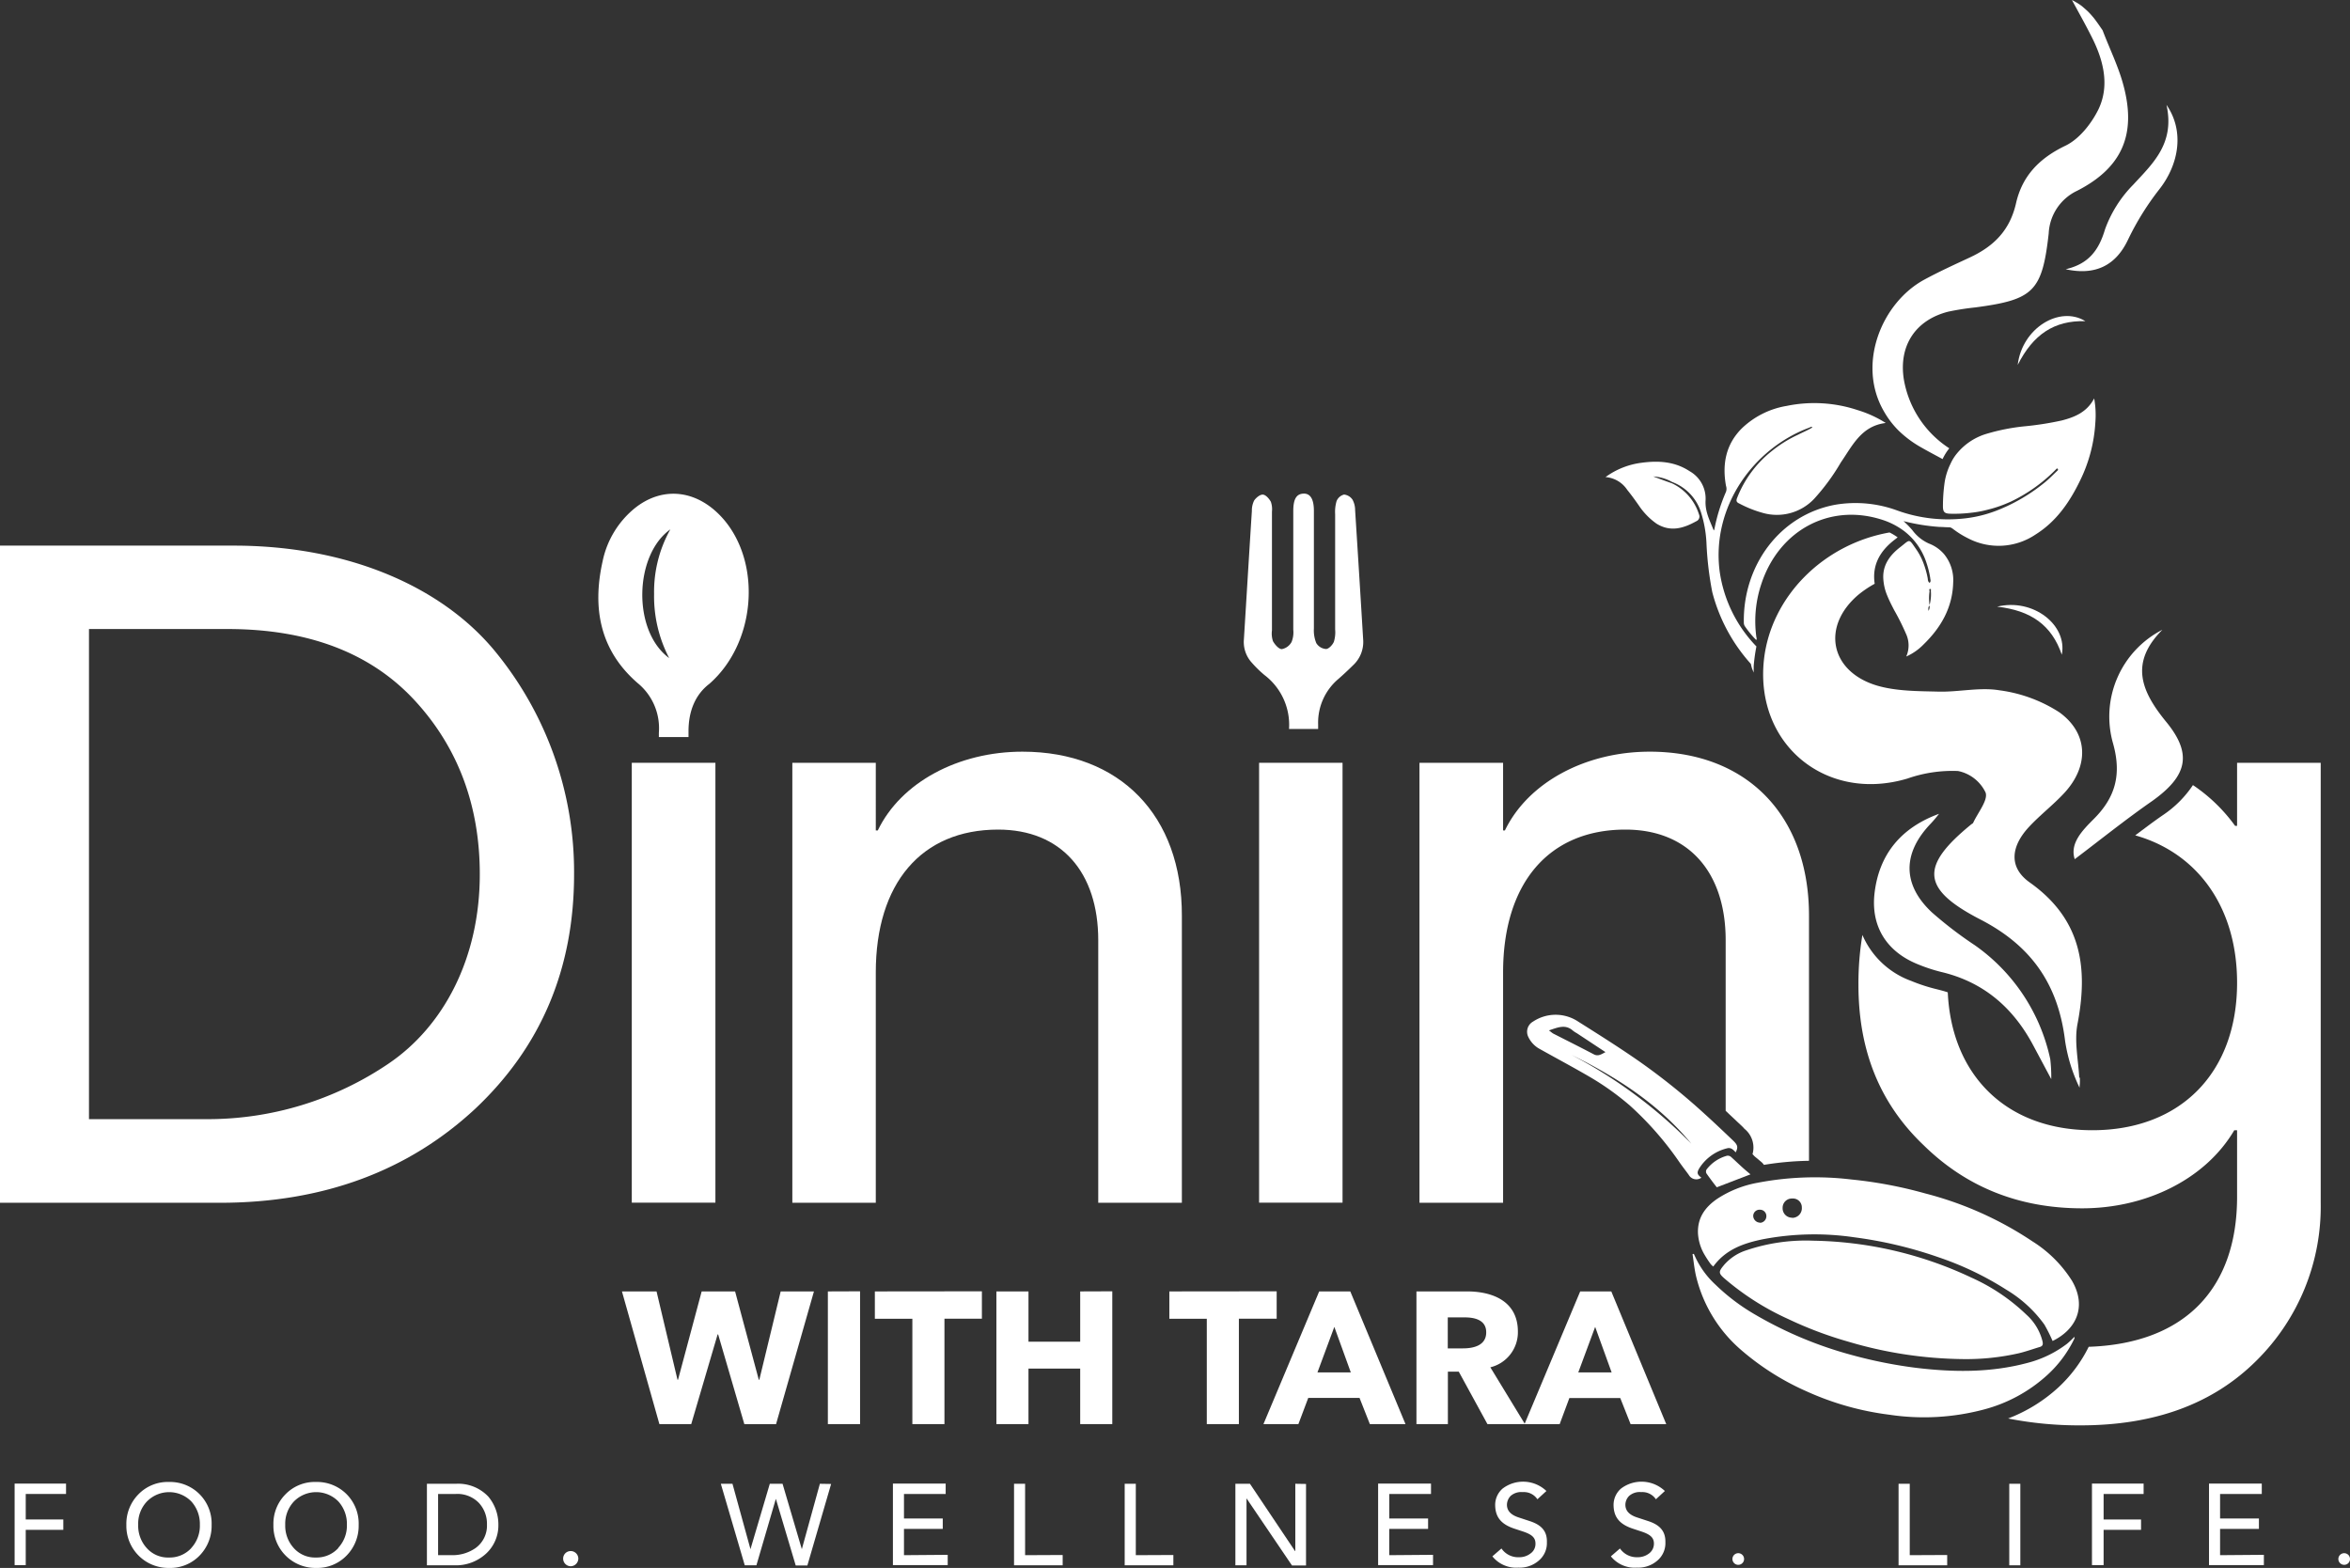 <svg xmlns="http://www.w3.org/2000/svg" id="Layer_1" data-name="Layer 1" viewBox="320.77 234.47 403.54 269.23"><rect x="320.77" y="234.47" width="403.54" height="269.23" fill="#333333" stroke="none"/><defs fill="#ffffff"><style>.cls-1{fill:#ffffff;}.cls-2{fill:#ffffff;}.cls-3{fill:#ffffff;}</style></defs><path class="cls-1" d="M405.53,346c-9.07-10.81-25-17.84-44.61-17.84H320.77V441h37.76c17.7,0,32.33-5.45,43.82-16.12,11.32-10.65,17-24.06,17-40.29A59.67,59.67,0,0,0,405.53,346Zm-18,71.08a55.33,55.33,0,0,1-31.41,9.56H336.05V342.48h23.77c14,0,24.68,4.16,32.17,12.27s11.17,18.16,11.17,29.83C403.16,399.05,396.92,410.7,387.54,417.07Z" fill="#ffffff"></path><rect class="cls-1" x="429.26" y="365.45" width="14.36" height="75.53" fill="#ffffff"></rect><path class="cls-1" d="M496.34,363.54c-11,0-20.87,5.26-24.84,13.53h-.34V365.45H456.83V441h14.33V401.45c0-15.28,7.81-24.53,21-24.53,10.83,0,17.2,7.32,17.2,19V441h14.36V391.74C523.77,374.52,513.1,363.54,496.34,363.54Z" fill="#ffffff"></path><rect class="cls-1" x="536.98" y="365.45" width="14.33" height="75.53" fill="#ffffff"></rect><path class="cls-1" d="M604.06,363.54c-11,0-20.88,5.26-24.87,13.53h-.31V365.45H564.52V441h14.36V401.45c0-15.28,7.8-24.53,21-24.53,10.85,0,17.22,7.32,17.22,19v29.29l2.94,2.77.28.31a4.14,4.14,0,0,1,1.39,4.36l.36.38,1.14.95a2.44,2.44,0,0,1,.46.51,52.38,52.38,0,0,1,7.74-.7v-42C631.44,374.52,620.77,363.54,604.06,363.54Z" fill="#ffffff"></path><path class="cls-1" d="M704.92,365.45v10.83h-.34a28.43,28.43,0,0,0-7.24-7,18.72,18.72,0,0,1-5.21,5.19c-1.6,1.1-3.13,2.27-4.7,3.44,10.64,3,17.49,12.27,17.49,25.31,0,15.46-9.72,25.32-24.87,25.32-14.75,0-24.16-9.44-24.81-23.67-.58-.21-1.2-.36-1.81-.52a29.67,29.67,0,0,1-4.48-1.45,14.48,14.48,0,0,1-8.37-7.89,50.9,50.9,0,0,0-.68,8.55c0,11.3,3.66,20.37,11.17,27.53,7.32,7.2,16.41,10.86,27.24,10.86,11,0,21.18-5,26.13-13.41h.48V440c0,15.57-8.81,25.16-25.48,25.73a24,24,0,0,1-5.17,6.94,27,27,0,0,1-8.67,5.37A63.21,63.21,0,0,0,678,479.22c12.73,0,22.79-3.67,30.28-11.15a37.2,37.2,0,0,0,11-27.08V365.45Z" fill="#ffffff"></path><path class="cls-2" d="M445.27,323.93c-4.39-5.31-10.53-6.19-15.52-2.18a15.89,15.89,0,0,0-5.5,9.1c-1.79,8-.49,15.26,6,20.9a10,10,0,0,1,3.66,8.53c0,.25,0,.5,0,.75H439c0-.34,0-.67,0-1,0-3.55,1.23-6.34,3.57-8.13C450.46,345,451.58,331.64,445.27,323.93Zm-9.59,23.54c-6.37-4.68-6-17.71.2-22.1a21.91,21.91,0,0,0-2.79,11.1A22.9,22.9,0,0,0,435.68,347.47Z" fill="#ffffff"></path><path class="cls-2" d="M537.9,350.38a10.73,10.73,0,0,1,4.22,9.26h5c0-.27,0-.54,0-.81a9.8,9.8,0,0,1,3.47-7.77c.87-.76,1.71-1.55,2.53-2.36a5.44,5.44,0,0,0,1.73-4.43q-.67-11.1-1.38-22.2a3.79,3.79,0,0,0-.44-1.79,2,2,0,0,0-1.46-.89,1.9,1.9,0,0,0-1.28,1.11,6.55,6.55,0,0,0-.25,2.27c0,6.59,0,13.19,0,19.78a5.55,5.55,0,0,1-.22,2.13c-.23.53-.87,1.22-1.34,1.23a2.13,2.13,0,0,1-1.67-1,5.66,5.66,0,0,1-.42-2.51c0-6.74,0-13.48,0-20.22,0-2-.61-3-1.79-2.95s-1.75.88-1.75,3c0,6.79,0,13.58,0,20.37a4.39,4.39,0,0,1-.29,2.1,2.42,2.42,0,0,1-1.67,1.23c-.54,0-1.2-.78-1.53-1.37a4.14,4.14,0,0,1-.17-1.85V322.32a3.89,3.89,0,0,0-.19-1.69c-.29-.53-.87-1.2-1.37-1.23s-1.17.54-1.49,1a3.81,3.81,0,0,0-.4,1.8c-.47,7.35-.91,14.71-1.37,22.06a5.26,5.26,0,0,0,1.36,4A19.54,19.54,0,0,0,537.9,350.38Z" fill="#ffffff"></path><path class="cls-1" d="M454.83,456.22l-3.67,15.17h-.09L447,456.22h-5.74l-4.06,15.17h-.09l-3.6-15.17h-5.94L434,479h5.47L444,463.6h.09l4.5,15.42h5.44l6.51-22.8Z" fill="#ffffff"></path><path class="cls-1" d="M462.93,456.22V479h5.53v-22.8Z" fill="#ffffff"></path><path class="cls-1" d="M471,456.22v4.7h6.44V479h5.51v-18.1h6.43v-4.7Z" fill="#ffffff"></path><path class="cls-1" d="M506.26,456.22v8.63h-8.88v-8.63h-5.51V479h5.51v-9.53h8.88V479h5.51v-22.8Z" fill="#ffffff"></path><path class="cls-1" d="M521.57,456.22v4.7H528V479h5.51v-18.1H540v-4.7Z" fill="#ffffff"></path><path class="cls-1" d="M552.64,456.22H547.3L537.73,479h6l1.69-4.49h8.81L556,479h6.12ZM547,470.13l2.9-7.82,2.83,7.82Z" fill="#ffffff"></path><path class="cls-1" d="M582.59,478.93l-5.9-9.68a6.19,6.19,0,0,0,4.73-6.13c0-5.22-4.35-6.9-8.72-6.9H564V479h5.4v-9h1.87l4.92,9h6.45ZM572,466h-2.62v-5.32h2.93c1.65,0,3.67.42,3.67,2.55C576,465.53,573.76,466,572,466Z" fill="#ffffff"></path><path class="cls-1" d="M597.46,456.22h-5.34l-9.53,22.71,0,.09h6l1.67-4.49H599l1.78,4.49h6.12Zm-5.67,13.91,2.9-7.82,2.83,7.82Z" fill="#ffffff"></path><path class="cls-3" d="M657.79,467.84a40.82,40.82,0,0,0,9.64-1c1.22-.29,2.41-.72,3.61-1.08.49-.15.58-.41.48-.92a9.06,9.06,0,0,0-2.77-4.62,33.11,33.11,0,0,0-9.45-6.37,66,66,0,0,0-27.16-6.34,31.85,31.85,0,0,0-11.46,1.64,8.48,8.48,0,0,0-3.91,2.59.39.39,0,0,1-.08.1c-.82,1-.79,1.29.17,2.13a45.48,45.48,0,0,0,11,7,65.72,65.72,0,0,0,10.2,3.85A71.49,71.49,0,0,0,657.79,467.84Z" fill="#ffffff"></path><path class="cls-3" d="M676.58,454.41a21.54,21.54,0,0,0-6.81-6.79,60,60,0,0,0-18.38-8.22A74,74,0,0,0,638.68,437a52.37,52.37,0,0,0-16.19.58,18.68,18.68,0,0,0-6.84,2.74c-2.09,1.43-3.44,3.3-3.3,6a8.14,8.14,0,0,0,1.14,3.63,18.88,18.88,0,0,0,1.07,1.62,5.11,5.11,0,0,0,.41.38c2.13-2.94,5.2-4,8.48-4.68a47,47,0,0,1,15.69-.35,71.88,71.88,0,0,1,14.59,3.46,53.32,53.32,0,0,1,11.57,5.55,21.78,21.78,0,0,1,6.54,6,28.11,28.11,0,0,1,1.4,2.8C677.23,462.79,679.18,458.91,676.58,454.41Zm-53.58-10a1.19,1.19,0,0,1-1.17-1.15,1.08,1.08,0,0,1,1.14-1.07,1.09,1.09,0,0,1,1.12,1.09A1.14,1.14,0,0,1,623,444.44Zm5.5-.85a1.61,1.61,0,0,1-1.62-1.67,1.58,1.58,0,0,1,1.65-1.62,1.52,1.52,0,0,1,1.65,1.53A1.66,1.66,0,0,1,628.5,443.59Z" fill="#ffffff"></path><path class="cls-3" d="M677,464a1.18,1.18,0,0,0,0,.28,20.34,20.34,0,0,1-4.71,6.33,25.9,25.9,0,0,1-10.79,5.87,40,40,0,0,1-16.23.92,49.15,49.15,0,0,1-14.23-4,44.71,44.71,0,0,1-11.22-7.07A24.13,24.13,0,0,1,612,453.53c-.28-1.23-.4-2.49-.59-3.72.07,0,.16,0,.22-.06.06.15.12.27.18.4a15,15,0,0,0,3.51,4.88,34.76,34.76,0,0,0,6.79,5.14,67.68,67.68,0,0,0,16.76,7,79.1,79.1,0,0,0,11,2.18c6.46.77,12.85.83,19.19-.89a19,19,0,0,0,6.67-3.26A15.7,15.7,0,0,0,677,464Z" fill="#ffffff"></path><path class="cls-3" d="M618.38,430.32c-1.58-1.5-3.15-3-4.75-4.45a111.79,111.79,0,0,0-11.5-9.24c-3.38-2.35-6.88-4.55-10.35-6.74a7,7,0,0,0-7.76,0,2,2,0,0,0-.81,2.63,4.56,4.56,0,0,0,2,2.09c2.86,1.6,5.75,3.14,8.58,4.79a46.46,46.46,0,0,1,6.87,4.91,55,55,0,0,1,8.45,9.65c.53.77,1.11,1.5,1.66,2.26a1.48,1.48,0,0,0,2.16.47c-.75-.56-.83-.87-.3-1.71a7.85,7.85,0,0,1,4.66-3.32c.73-.22,1.12.25,1.54.68C619.25,431.46,619.19,431.1,618.38,430.32ZM586.75,411.4c1.51-.5,2.83-1.12,4.14.06a4.82,4.82,0,0,0,.65.42l4.92,3.25c-.73.38-1.26.77-2,.38-2.32-1.22-4.65-2.38-7-3.58C587.26,411.8,587.07,411.63,586.75,411.4Zm3.86,4.2c7.8,3.82,15,8.47,20.6,15.26A81.65,81.65,0,0,0,590.61,415.6Z" fill="#ffffff"></path><path class="cls-3" d="M615.58,438.34l5.78-2.22c-.37-.32-.78-.65-1.17-1-.73-.65-1.43-1.33-2.17-2a.87.87,0,0,0-.68-.2,6.57,6.57,0,0,0-3.54,2.39.72.72,0,0,0,0,.65C614.41,436.82,615,437.62,615.58,438.34Z" fill="#ffffff"></path><path class="cls-1" d="M332.11,491v-1.78h-8.83v14h1.91v-6.06h6.45v-1.78h-6.45V491Z" fill="#ffffff"></path><path class="cls-1" d="M355,491a7.14,7.14,0,0,0-5.2-2.06,7,7,0,0,0-5.24,2.1,7.22,7.22,0,0,0-2.09,5.28,7.21,7.21,0,0,0,7.33,7.38,7,7,0,0,0,5.25-2.13,7.3,7.3,0,0,0,2.06-5.25A7.14,7.14,0,0,0,355,491Zm-1.39,9.3a5,5,0,0,1-3.81,1.61,4.87,4.87,0,0,1-3.84-1.63,5.68,5.68,0,0,1-1.46-4,5.53,5.53,0,0,1,1.51-4,5.34,5.34,0,0,1,7.61,0,5.73,5.73,0,0,1,1.47,4A5.62,5.62,0,0,1,353.64,500.25Z" fill="#ffffff"></path><path class="cls-1" d="M380.25,491a7.16,7.16,0,0,0-5.21-2.06,7,7,0,0,0-5.23,2.1,7.18,7.18,0,0,0-2.09,5.28,7.21,7.21,0,0,0,7.32,7.38,7,7,0,0,0,5.25-2.13,7.27,7.27,0,0,0,2.07-5.25A7.14,7.14,0,0,0,380.25,491Zm-1.4,9.3a5,5,0,0,1-3.81,1.61,4.88,4.88,0,0,1-3.83-1.63,5.68,5.68,0,0,1-1.46-4,5.57,5.57,0,0,1,1.5-4,5.35,5.35,0,0,1,7.62,0,5.73,5.73,0,0,1,1.47,4A5.58,5.58,0,0,1,378.85,500.25Z" fill="#ffffff"></path><path class="cls-1" d="M404.63,491.46a7.1,7.1,0,0,0-5.55-2.21h-5v14h4.7a7.65,7.65,0,0,0,5.45-2,6.57,6.57,0,0,0,2.12-5A7.42,7.42,0,0,0,404.63,491.46Zm-2.23,8.85a6.91,6.91,0,0,1-3.91,1.2H396V491h3a5.14,5.14,0,0,1,4,1.53,5.25,5.25,0,0,1,1.39,3.71A4.74,4.74,0,0,1,402.4,500.31Z" fill="#ffffff"></path><path class="cls-1" d="M417.85,501.18a1.31,1.31,0,0,0,.92,2.23,1.33,1.33,0,0,0,1.31-1.31A1.31,1.31,0,0,0,417.85,501.18Z" fill="#ffffff"></path><path class="cls-1" d="M461.56,489.25l-3.1,11.23h0l-3.31-11.23h-2.19l-3.32,11.23h0l-3.09-11.23h-2l4.11,14h2L454,491.83h0l3.41,11.45h2l4.08-14Z" fill="#ffffff"></path><path class="cls-1" d="M476,501.51V497h6.66v-1.79H476V491h7.16v-1.78h-9.06v14h9.41v-1.77Z" fill="#ffffff"></path><path class="cls-1" d="M496.8,501.51V489.25h-1.9v14h8.35v-1.77Z" fill="#ffffff"></path><path class="cls-1" d="M515.81,501.51V489.25H513.9v14h8.36v-1.77Z" fill="#ffffff"></path><path class="cls-1" d="M543.2,489.25V500.8h-.05l-7.74-11.55h-2.5v14h1.91V491.75h0l7.81,11.53h2.41v-14Z" fill="#ffffff"></path><path class="cls-1" d="M559.33,501.51V497H566v-1.79h-6.66V491h7.16v-1.78h-9.08v14h9.43v-1.77Z" fill="#ffffff"></path><path class="cls-1" d="M583.4,495.64l-1.76-.58c-1.41-.44-2.1-1.17-2.1-2.21a2.24,2.24,0,0,1,.63-1.51,2.75,2.75,0,0,1,2.08-.66,2.78,2.78,0,0,1,2.52,1.23l1.55-1.42a5.81,5.81,0,0,0-7.53-.41,3.71,3.71,0,0,0-1.27,2.77c0,2.3,1.23,3.44,3.4,4.14l1.24.41c1.67.53,2.28,1.1,2.28,2.12a2,2,0,0,1-.84,1.69,3.12,3.12,0,0,1-2,.65,3.46,3.46,0,0,1-3-1.5l-1.56,1.35a5.23,5.23,0,0,0,4.47,1.94,5,5,0,0,0,3.51-1.22,3.9,3.9,0,0,0,1.38-3.12C586.47,497.38,585.45,496.29,583.4,495.64Z" fill="#ffffff"></path><path class="cls-1" d="M603.75,495.64l-1.77-.58c-1.42-.44-2.1-1.17-2.1-2.21a2.16,2.16,0,0,1,.64-1.51,2.72,2.72,0,0,1,2.08-.66,2.8,2.8,0,0,1,2.52,1.23l1.54-1.42a5.83,5.83,0,0,0-7.54-.41,3.71,3.71,0,0,0-1.27,2.77c0,2.3,1.23,3.44,3.4,4.14l1.24.41c1.67.53,2.29,1.1,2.29,2.12a2.08,2.08,0,0,1-.83,1.69,3.15,3.15,0,0,1-2,.65,3.49,3.49,0,0,1-3-1.5l-1.56,1.35a5.23,5.23,0,0,0,4.47,1.94,5,5,0,0,0,3.52-1.22,3.92,3.92,0,0,0,1.37-3.12C606.8,497.38,605.78,496.29,603.75,495.64Z" fill="#ffffff"></path><path class="cls-1" d="M618.61,501.41a1,1,0,1,0,1.65.69A1,1,0,0,0,618.61,501.41Z" fill="#ffffff"></path><path class="cls-1" d="M722.66,501.41a1,1,0,1,0,1.65.69A1,1,0,0,0,722.66,501.41Z" fill="#ffffff"></path><path class="cls-1" d="M648.71,501.51V489.25h-1.92v14h8.35v-1.77Z" fill="#ffffff"></path><path class="cls-1" d="M665.8,489.25v14h1.9v-14Z" fill="#ffffff"></path><path class="cls-1" d="M688.87,491v-1.78H680v14H682v-6.06h6.43v-1.78H682V491Z" fill="#ffffff"></path><path class="cls-1" d="M702,501.51V497h6.67v-1.79H702V491h7.16v-1.78h-9.06v14h9.42v-1.77Z" fill="#ffffff"></path><path class="cls-3" d="M669.32,386c-3.63-2.57-3.27-6.12-.2-9.47,1.93-2.09,4.22-3.83,6.15-5.92,4.22-4.58,4.16-10.19-.87-13.83A24.91,24.91,0,0,0,664.1,353c-3.36-.56-7,.32-10.43.23s-7.34-.05-10.72-1.08c-7.94-2.46-9.42-10.13-3.08-15.54a18.06,18.06,0,0,1,2.82-1.9c-.45-3,.71-5.5,3.47-7.6l.47-.37a9.5,9.5,0,0,0-1.39-.84c-11.35,2-20.38,11-21.57,21.89-1.56,14.5,10.69,24.55,24.66,20.36a23.38,23.38,0,0,1,8.67-1.29,6.71,6.71,0,0,1,4.73,3.69c.47,1.31-1.32,3.44-2.13,5.21-.05.11-.2.16-.3.24-8.78,7.16-8.7,11.07,1.53,16.35,8.83,4.55,13.39,11.21,14.56,20.89a28.09,28.09,0,0,0,2.48,8c0-.36.06-.7.06-1.05s0-.51,0-.78a2.56,2.56,0,0,0-.11.24c-.14-3.07-.88-6.33-.31-9.32C679.38,400.6,678.2,392.3,669.32,386Z" fill="#ffffff"></path><path class="cls-3" d="M646.83,308.44a18.61,18.61,0,0,0,3.86,2.86c1.2.69,2.45,1.34,3.66,2a9,9,0,0,1,1.15-1.85,17.64,17.64,0,0,1-7.8-11.81c-.93-5.81,2-10.24,7.65-11.66a46.17,46.17,0,0,1,4.59-.72c10-1.32,11.51-2.71,12.63-12.69a8.55,8.55,0,0,1,4.88-7.34c7.63-3.9,10.2-9.56,8-17.94-.85-3.3-2.41-6.41-3.62-9.61-.39-.57-.78-1.15-1.2-1.71-.08-.11-.25-.34-.32-.42l-.4-.47c-.31-.35-.64-.7-1-1l-.5-.44-.17-.14a8.68,8.68,0,0,0-1.08-.7c-.2-.13-.4-.22-.6-.33,0,0,0,0,0,0,1.21,2.24,2.46,4.45,3.58,6.72,1.9,3.87,2.86,8.06,1,12-1.2,2.47-3.3,5.14-5.68,6.29-4.49,2.15-7.43,5.18-8.5,9.89s-3.88,7.44-8,9.34c-2.57,1.2-5.17,2.38-7.68,3.74-7.34,3.92-11.74,14.51-7,22.66A15.21,15.21,0,0,0,646.83,308.44Z" fill="#ffffff"></path><path class="cls-3" d="M659.89,396.78a68,68,0,0,1-7.38-5.65c-5.09-4.76-5.06-10.16-.21-15.22.51-.54,1-1.13,1.44-1.7-6.47,2.36-10.27,6.89-11.07,13.58-.68,5.72,2.05,10.08,7.42,12.25a28.59,28.59,0,0,0,4,1.32c7.28,1.71,12.38,6.13,15.84,12.64l3.08,5.77a26.58,26.58,0,0,0-.17-3.43A32.1,32.1,0,0,0,659.89,396.78Z" fill="#ffffff"></path><path class="cls-3" d="M692.74,358.41c-4.29-5.24-6.32-10.11-.65-15.8a16.75,16.75,0,0,0-8.47,19.51c1.48,5.28.46,9.23-3.33,13-2,2-4.12,4.2-3.25,6.88,4.49-3.4,8.8-6.86,13.32-10C696.32,367.74,697.33,364,692.74,358.41Z" fill="#ffffff"></path><path class="cls-3" d="M682.24,273.86c-1.08,3.65-2.87,5.94-6.75,6.84,5.22,1.15,8.66-.76,10.7-5.07a47,47,0,0,1,5.39-8.67c3.38-4.32,4.32-10,1.22-14.48,1.45,6.6-2.29,10-5.7,13.69A21.12,21.12,0,0,0,682.24,273.86Z" fill="#ffffff"></path><path class="cls-3" d="M663.71,338.64c5.8.65,9.38,3.16,11.11,8.25C675.83,341.82,669.92,337.12,663.71,338.64Z" fill="#ffffff"></path><path class="cls-3" d="M667.25,297.13c2.64-5.21,6.25-7.67,11.62-7.51C674.48,286.89,668,290.78,667.25,297.13Z" fill="#ffffff"></path><path class="cls-3" d="M643.72,323.64a12.81,12.81,0,0,1,4,2,11.21,11.21,0,0,1,3.77,5.2,16.59,16.59,0,0,1,.73,2.84c0,.26.2.59-.1.87-.34-.24-.28-.58-.34-.86A15,15,0,0,0,651,331a10.72,10.72,0,0,0-1.18-2.21c-1.31-1.88-1-1.73-2.68-.42C645,330,644,331.8,644.18,334a8.68,8.68,0,0,0,.69,2.8c.34.84.76,1.65,1.18,2.46a40.61,40.61,0,0,1,2,4,4.74,4.74,0,0,1,.06,3.94,9.51,9.51,0,0,0,3-2.1c3-2.92,4.95-6.34,5.06-10.61a7,7,0,0,0-1.61-4.92A6.47,6.47,0,0,0,652,327.8a7.18,7.18,0,0,1-2.86-2.32,16.7,16.7,0,0,0-1.5-1.53,34.64,34.64,0,0,0,6.17,1h0c.54,0,1.1.06,1.65.06.39,0,.62.26.9.45a15.56,15.56,0,0,0,2.32,1.42,11.34,11.34,0,0,0,11.65-.64c3.57-2.24,5.84-5.56,7.63-9.25a25.92,25.92,0,0,0,2.62-9.95,16,16,0,0,0-.2-4.16c-1.25,2.37-3.34,3.22-5.61,3.8a53.19,53.19,0,0,1-6.42,1,34.87,34.87,0,0,0-6.55,1.31,10.39,10.39,0,0,0-5,3.36,7.74,7.74,0,0,0-1.09,1.76,11.07,11.07,0,0,0-1,3.12,29.52,29.52,0,0,0-.3,4.22c0,1,.36,1.2,1.23,1.23a24,24,0,0,0,3.64-.17,18.42,18.42,0,0,0,2.85-.53,21.33,21.33,0,0,0,2.71-.86c.41-.16.8-.33,1.19-.5a27.25,27.25,0,0,0,7.94-5.71c.17,0,.17.15.22.26-.8.75-1.56,1.56-2.42,2.24A30.73,30.73,0,0,1,666,321.1c-.39.19-.76.37-1.15.53A22.9,22.9,0,0,1,662,322.7a21.37,21.37,0,0,1-3.72.77,25.63,25.63,0,0,1-11.68-1.33,20.78,20.78,0,0,0-10.68-1c-9.58,1.77-15.87,10.49-15.7,20.24a1.13,1.13,0,0,0,.23.7,17,17,0,0,0,1.9,2.29c.16-.25,0-.46,0-.67a20.07,20.07,0,0,1,.89-9C626.27,325.55,634.85,320.91,643.72,323.64Zm8.2,15.73c0-.31-.11-.64.19-.91A1.35,1.35,0,0,1,651.92,339.37Zm.42-3.37a7,7,0,0,1-.23,2.37,8.41,8.41,0,0,1,0-2.35c0-.16-.14-.41.1-.42S652.31,335.85,652.34,336Z" fill="#ffffff"></path><path class="cls-3" d="M631.44,307.91c.17-.06.36-.25.56-.05-.77.48-1.65.83-2.46,1.25a21.35,21.35,0,0,0-4.53,2.82,19.11,19.11,0,0,0-5.93,8c-.19.47-.19.76.36,1a19.86,19.86,0,0,0,4,1.6,8.81,8.81,0,0,0,8.83-2.38,36.36,36.36,0,0,0,4.61-6.28c2-2.89,3.51-6.26,7.71-6.77a19.52,19.52,0,0,0-4.83-2.21,23.57,23.57,0,0,0-12.19-.72A14.57,14.57,0,0,0,619.9,308c-2.78,2.76-3.42,6.17-2.74,9.91a1.53,1.53,0,0,1,0,1,30.61,30.61,0,0,0-2,6.45,2,2,0,0,1-.09.2l-.09-.18c-.64-1.61-1.44-3.1-1.33-5a5.4,5.4,0,0,0-2.74-5c-2.54-1.67-5.34-1.84-8.24-1.45a13.31,13.31,0,0,0-6.2,2.46,4.91,4.91,0,0,1,3.73,2.2c.71.87,1.37,1.79,2,2.69a11.88,11.88,0,0,0,3,3.09c2.37,1.49,4.61.85,6.84-.39a.88.88,0,0,0,.47-1.2,8.77,8.77,0,0,0-4.61-5.31c-1.09-.39-2.17-.78-3.24-1.19a7.55,7.55,0,0,1,3.24.95,8.21,8.21,0,0,1,5,5.33,20.75,20.75,0,0,1,.9,5.08,56.29,56.29,0,0,0,1,8.5,29.45,29.45,0,0,0,6.62,12.32c.06.23.11.48.18.71s.22.53.31.8c0-.36,0-.72,0-1.09a29.15,29.15,0,0,1,.47-3.41,23.22,23.22,0,0,1-6.31-12.87C614.64,321.58,621.77,311.52,631.44,307.91Z" fill="#ffffff"></path></svg>